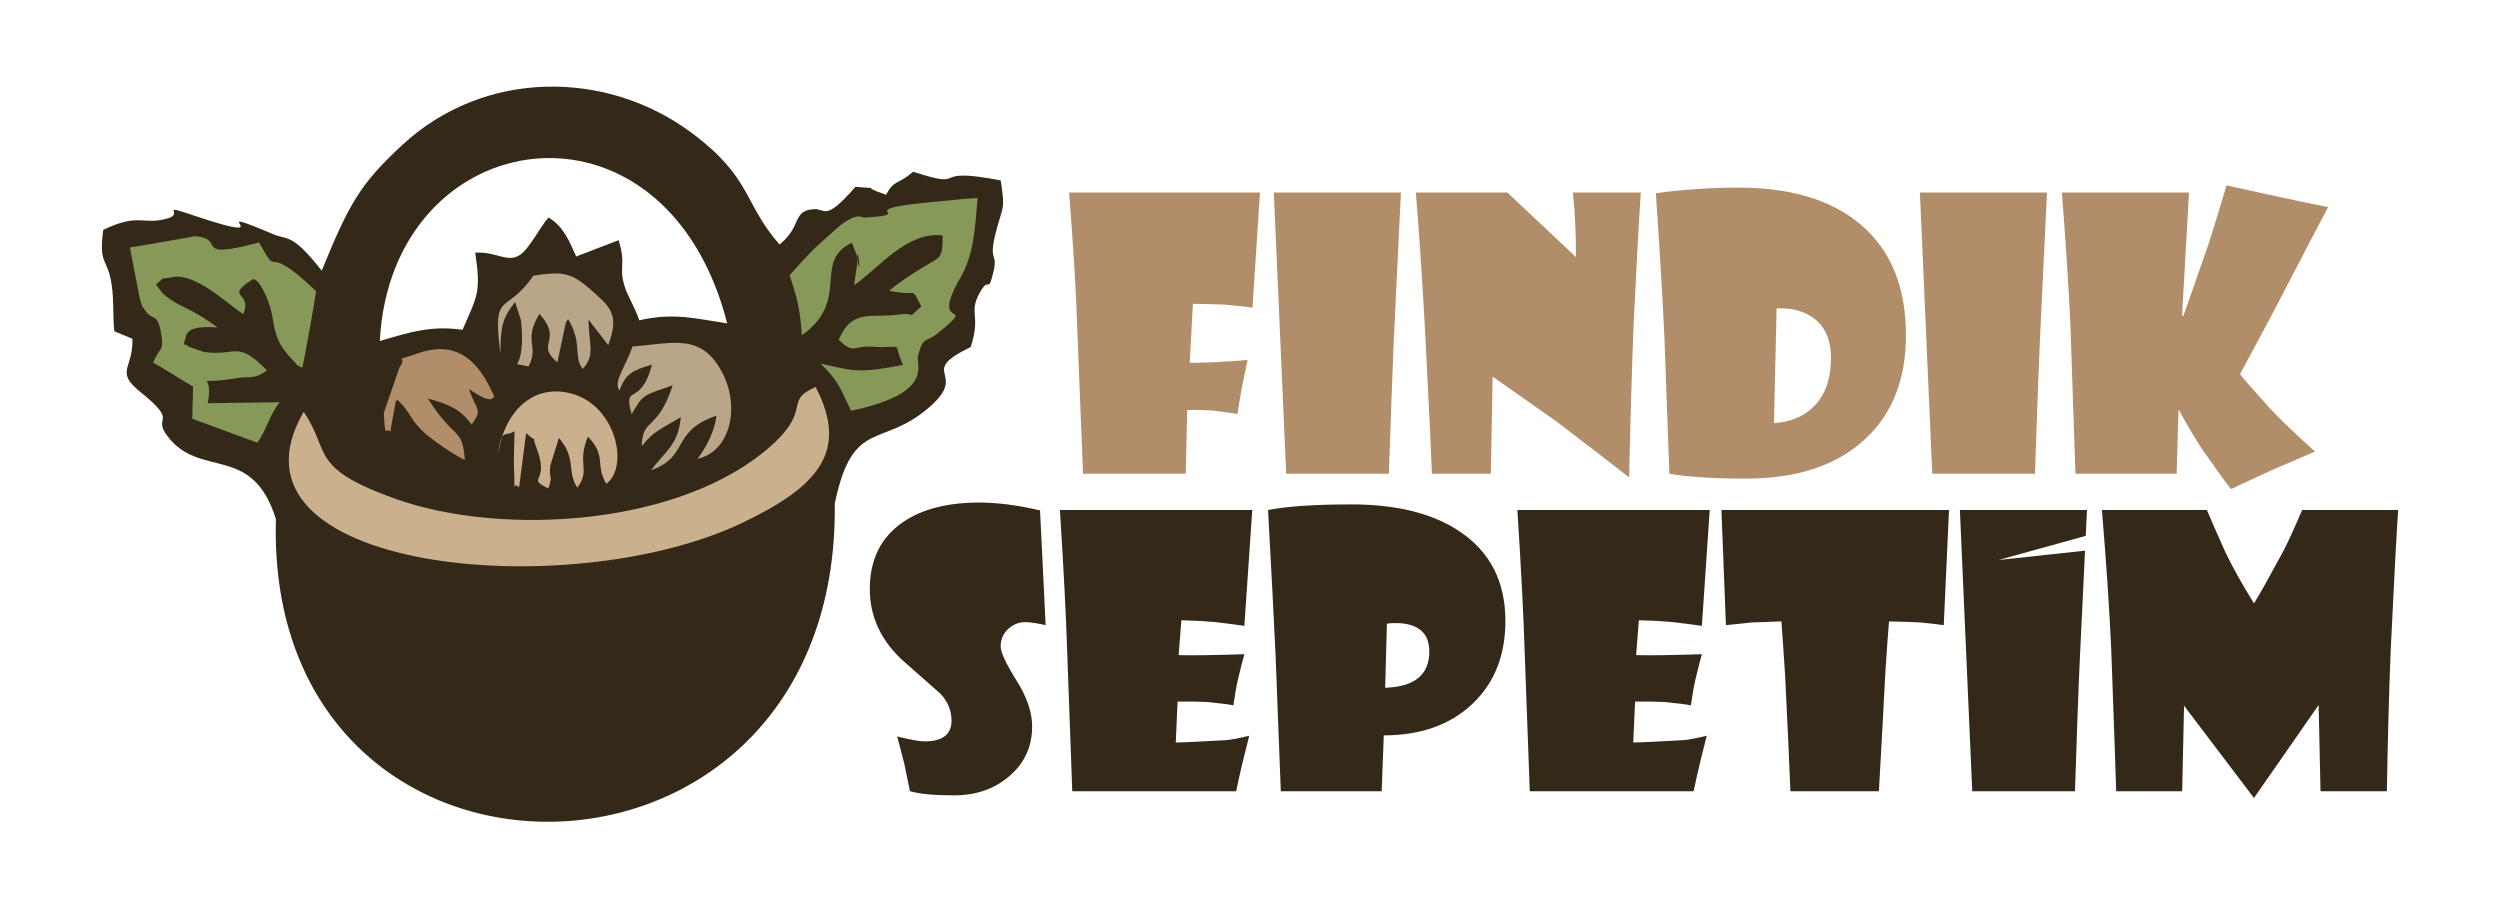 <?xml version="1.0" encoding="UTF-8"?>
<!DOCTYPE svg PUBLIC "-//W3C//DTD SVG 1.1//EN" "http://www.w3.org/Graphics/SVG/1.1/DTD/svg11.dtd">
<!-- Creator: CorelDRAW 2018 (64-Bit Evaluation Version) -->
<svg xmlns="http://www.w3.org/2000/svg" xml:space="preserve" width="1299px" height="472px" version="1.1" style="shape-rendering:geometricPrecision; text-rendering:geometricPrecision; image-rendering:optimizeQuality; fill-rule:evenodd; clip-rule:evenodd"
viewBox="0 0 1299 472.36"
 xmlns:xlink="http://www.w3.org/1999/xlink">
 <defs>
  <style type="text/css">
   <![CDATA[
    .fil0 {fill:#342918}
    .fil2 {fill:#879958}
    .fil4 {fill:#B18E69}
    .fil3 {fill:#B9A688}
    .fil1 {fill:#CAB08D}
    .fil5 {fill:#342918;fill-rule:nonzero}
    .fil6 {fill:#B18E69;fill-rule:nonzero}
   ]]>
  </style>
 </defs>
 <g id="Layer_x0020_1">
  <g id="_2604613110912">
   <path class="fil0" d="M504.27 180.45c-28.37,13.73 -0.94,12.96 -20.93,30.77 -25.21,22.45 -40.3,5.3 -49.76,50.61 2.78,217.95 -296.71,220.61 -290.6,8.04 -12.52,-39.77 -39.51,-20.45 -56.52,-43.25 -8.03,-10.77 6.6,-6.19 -13.99,-22.82 -13.47,-10.88 -3.56,-11.93 -4.13,-27.63l-9.35 -3.9c-0.88,-5.79 -0.15,-15.12 -1.35,-23.68 -2.11,-15.09 -6.96,-10.11 -4.46,-29.05 18.95,-9.16 20.54,-2.09 33.88,-6.09 8.35,-2.5 -5.77,-7.76 14.11,-1.09 48.58,16.3 -0.26,-7.8 40.47,9.46 7.12,3.02 9.65,-0.91 25.15,18.94 14.44,-35.41 20.29,-45.26 41.59,-65.09 42.86,-39.91 106.42,-39.3 150.2,-6.99 32.08,23.67 27.09,36.46 46.27,58.48 11.82,-9.5 6.31,-17.43 17.75,-18.4 6.4,-0.54 5.45,6.99 21.73,-11.6 15.62,1.37 0.61,-0.98 15.93,4.11 4.29,-8.03 5.75,-4.84 14.08,-11.96 30.65,9.94 6.15,-3.1 45.52,4.52 2.43,15.7 1.21,12.6 -2.38,26.44 -4.3,16.54 1.05,10.68 -1.35,20.87 -3.01,12.82 -2,1.62 -7.16,11.07 -6.13,11.21 0.86,10.95 -4.7,28.24zm-126.62 -12.28c-16.55,-2.55 -28.04,-5.7 -45.7,-1.61 -1.81,-5.48 -6.25,-13.33 -7.37,-16.76 -3.83,-11.77 0.84,-11.27 -3.41,-24.9l-22.05 8.48c-3.68,-8.29 -6.69,-15.7 -14.37,-20.28 -4.28,4.57 -9.7,15.94 -14.82,19.41 -6.56,4.45 -12.06,-1.81 -23.32,-1.13 3.16,20.88 0.99,22.54 -6.59,40.13 -16.17,-2.37 -27.36,1.18 -43.02,5.82 5.98,-113.95 148.28,-135.71 180.65,-9.16z"/>
   <path class="fil1" d="M423.63 201.23c17.65,33.84 0.79,52.13 -38.32,70.73 -90.43,43.03 -275.73,24.69 -227.88,-57.83 14.3,21.14 2.48,29.2 48.03,45.37 55.43,19.67 148.78,14.01 195.37,-28.02 21.08,-19.01 5.98,-22.98 22.8,-30.25z"/>
   <path class="fil2" d="M507.84 102.95c-1.28,16.19 -2.1,29.58 -8.76,41.12 -17.14,29.74 10.22,10.94 -11.58,28.94 -6.55,5.4 -7.84,1.35 -10.6,11.85 -1.32,4.99 8.92,19.49 -34.86,28.74 -6.33,-13.32 -6.42,-14.94 -15.76,-24.56 18.58,4.52 21.71,4.71 42.8,0.7 -6.17,-13.2 2.32,-8.28 -16.64,-9.47 -9.63,-0.62 -8.5,4.25 -16.84,-3.59 7.12,-16.58 17.27,-11.09 31.41,-13.11 10.16,-1.46 2.93,3.41 11.59,-4.26 -6.15,-11.34 -0.69,-4.56 -16.76,-8.17 5.63,-4.49 10.14,-7.59 16.47,-11.46 10.78,-6.6 11.2,-4.57 11.42,-17.26 -18.65,-2.29 -33.13,16.99 -46.11,25.88 0.06,-0.42 1.61,-11.02 1.61,-11.09 -0.13,-16.85 2.88,14.41 -0.39,-4.9l-2.34 -6.07c-20.73,9.66 -0.36,29.91 -26.01,48.05 -0.92,-13.81 -2.78,-20.24 -6.39,-31.19 4.17,-4.31 9.12,-10.68 16.31,-17.03 2.57,-2.27 10.14,-9 10.2,-9.04 9.38,-6.9 10.81,-3.79 12.49,-3.89 29.67,-1.82 -10.66,-3.99 37.42,-8.31 7.35,-0.67 13.67,-1.47 21.32,-1.88z"/>
   <path class="fil2" d="M134.22 126.07c11.5,20.95 0.83,-2.29 29.61,25.3 -0.17,2.83 -6.35,37.31 -7.16,39.89 -5.22,-3.03 -0.21,0.87 -4.99,-4.05 -12.52,-12.89 -7.75,-19.1 -13.64,-32.85 -4.59,-10.69 -7.15,-9.06 -7.21,-9.08 -15.26,9.81 0.31,6.16 -4.9,18.06 -8.56,-5.68 -24.87,-21.59 -36.81,-19.25 -8.15,1.59 -2.87,-0.68 -8.53,3.88l3.41 4.43c8.41,7.69 13.38,6.48 28.59,17.89 -17.79,-1.22 -15.82,3.65 -17.49,8.68 0.75,0.54 1.9,0.18 2.42,1.31l7.89 2.7c17.18,2.66 16.77,-6.71 32.9,9.57 -6.5,5.05 -9.48,2.97 -15.28,4 -25.52,4.51 -11.62,-4.59 -15.54,13.12l37.44 -0.51c-5.69,7.36 -7.01,14.87 -11.61,21.04l-33.83 -12.44 0.41 -16.73c-7.42,-4.27 -15.83,-9.9 -20.83,-12.49 3.64,-8.41 5.77,-5.65 4.28,-14.84 -1.92,-11.92 -4.67,-6.29 -8.57,-12.59 -1.75,-2.82 -0.74,0.71 -2.74,-6.63l-4.97 -25.78c7.22,-1.11 33.95,-5.87 33.95,-5.87 16.86,1.33 -2.46,12.77 33.2,3.24z"/>
   <path class="fil3" d="M362.16 238.56c2.26,-2.81 8.58,-11.81 9.91,-22.42 -24,8.21 -13.83,21.22 -33.99,28.36 7.52,-10.13 14.08,-12.98 15.45,-27.6 -10.06,6.08 -14.25,7.31 -20.33,15.13 0.36,-15.33 8.11,-7.21 16.11,-31.66 -15.04,5.26 -15.39,4.31 -21.34,15.05 -4.71,-16.83 4.63,-3.01 10.59,-25.85 -10.3,3.08 -13.71,4.79 -16.98,13.56 -3.2,-4.97 3.09,-12.02 6.84,-22.95 20.85,-1.56 36.21,-7.53 47.13,14.52 8.82,17.81 3.37,40.32 -13.39,43.86z"/>
   <path class="fil1" d="M314.77 251.57c-6.04,-10.27 0.36,-14.29 -9.55,-24.49 -5.93,14.18 1.58,17.05 -5.5,26.52 -5.6,-8.47 -0.3,-15 -9.57,-25.89l-4.44 14.18c-1.11,8.34 1.73,3.8 -1.06,12.1 -12.04,-5.88 1.03,-2.54 -6.11,-20.9 -4.03,-10.36 3.07,-0.17 -5.46,-7.87l-3.65 28.25c-3.72,-4.23 -1.81,7.08 -2.67,-10.22 -0.25,-5.08 0.32,-13.42 0.26,-19.05 -4.55,3.29 -7.05,-2.14 -8.49,12.12 3.09,-22.56 18.48,-37.09 38.27,-31.63 23.22,6.39 29.88,38.17 17.97,46.88z"/>
   <path class="fil4" d="M256.57 206.35c-1.22,0.41 -1.12,4.31 -13.19,-4.07 3.64,11.42 7.47,9.83 1.38,18.56 -5.72,-8.21 -12.62,-10.86 -22.82,-13.62 14.93,23.16 17.65,14.03 19.33,32.03 -6.98,-3.47 -15.91,-9.79 -20.24,-13.52 -8.72,-7.53 -7.4,-10.91 -15.03,-17.95 -0.44,0.7 -0.88,1.12 -0.96,2.32l-2.31 12.73c-0.02,0.29 0.05,1.18 -0.14,1.72 -2.21,-3.23 -2.85,5.31 -3.47,-9.93l8.05 -23.4c5.25,-7.6 -5.57,-2.14 9.71,-7.5 23.41,-8.21 33.53,8.61 39.69,22.63z"/>
   <path class="fil3" d="M315.76 179.42l-10.24 -13.24c0.16,13.09 3.61,18.38 -2.94,25.66 -5.13,-6.09 -0.02,-13.42 -7.65,-25.86 -0.56,0.94 -1.28,1.22 -1.45,2.95l-4.13 19.44c-11.87,-9.52 3.28,-11.29 -9.34,-25.15 -8.8,14.71 0.16,16.09 -5.7,27.37 -12.23,-3.25 -0.77,4.92 -3.9,-24.08l-3.07 -9.47c-6.3,8.16 -7.62,12.11 -7.61,27.06 -4.38,-34.21 2.66,-19.63 17.08,-40.74 14.54,-2.21 19.55,-2.09 30.28,7.65 8.69,7.89 15.13,11.81 8.67,28.41z"/>
   <path class="fil5" d="M543.24 325.07c-4.71,-1.05 -8.28,-1.56 -10.69,-1.56 -2.99,0 -5.72,1 -8.22,3.05 -2.99,2.47 -4.48,5.65 -4.48,9.59 0,3.05 2.72,8.9 8.18,17.61 5.46,8.67 8.19,16.67 8.19,23.95 0,10.59 -4.03,19.3 -12.09,26.06 -7.66,6.53 -17.15,9.81 -28.43,9.81 -10.43,0 -18.1,-0.71 -23.04,-2.18 -0.55,-2.92 -1.56,-7.66 -2.92,-14.26 -0.91,-3.54 -2.11,-8.29 -3.71,-14.17 6.99,1.69 11.67,2.54 14.11,2.54 9.45,0 14.16,-3.58 14.16,-10.76 0,-5.2 -1.91,-9.88 -5.71,-13.97 -6.24,-5.46 -12.45,-10.95 -18.69,-16.48 -12.05,-10.66 -18.1,-23.33 -18.1,-37.98 0,-15.28 5.72,-26.88 17.13,-34.74 9.97,-6.86 23.23,-10.27 39.8,-10.27 9.39,0 19.92,1.37 31.59,4.09l2.92 59.67zm107.43 -59.86l-4.1 60.25c-2.33,-0.39 -7.44,-1.05 -15.23,-1.99 -5.33,-0.48 -11.18,-0.81 -17.52,-0.94l-1.43 18.13c6.99,0.2 18.39,0.03 34.18,-0.48 -0.68,2.37 -1.81,6.75 -3.34,13.16 -0.88,3.89 -1.66,8.35 -2.37,13.45 -1.82,-0.46 -6.44,-1.04 -13.78,-1.76 -3.45,-0.19 -8.52,-0.26 -15.24,-0.19l-0.94 21.25c4.77,-0.06 13.51,-0.49 26.28,-1.23 2.44,-0.2 6.4,-0.95 11.93,-2.28 -0.52,1.98 -1.69,6.69 -3.54,14.2 -0.91,3.87 -2.02,8.74 -3.28,14.66l-85.21 0 -2.72 -74.64c-0.53,-17.06 -1.76,-40.95 -3.71,-71.59l100.02 0zm131.64 57.71c0,18 -5.79,32.43 -17.33,43.25 -11.53,10.82 -26.84,16.22 -45.91,16.22l-1.1 29.05 -52.45 0 -2.73 -70.94c-0.85,-18.26 -2.15,-43.38 -3.9,-75.29 9.91,-1.95 24.4,-2.92 43.51,-2.92 23.3,0 41.98,4.64 55.99,13.97 15.95,10.62 23.92,26.16 23.92,46.66zm-39.58 15.92c0,-9.88 -5.92,-14.85 -17.71,-14.85 -1.43,0 -2.86,0.1 -4.33,0.3l-0.9 33.34c15.3,-0.52 22.94,-6.76 22.94,-18.79zm145.83 -73.63l-4.09 60.25c-2.34,-0.39 -7.44,-1.05 -15.24,-1.99 -5.33,-0.48 -11.18,-0.81 -17.52,-0.94l-1.43 18.13c6.99,0.2 18.4,0.03 34.19,-0.48 -0.68,2.37 -1.82,6.75 -3.35,13.16 -0.88,3.89 -1.66,8.35 -2.37,13.45 -1.82,-0.46 -6.43,-1.04 -13.78,-1.76 -3.44,-0.19 -8.51,-0.26 -15.24,-0.19l-0.94 21.25c4.78,-0.06 13.52,-0.49 26.29,-1.23 2.43,-0.2 6.4,-0.95 11.92,-2.28 -0.52,1.98 -1.69,6.69 -3.54,14.2 -0.91,3.87 -2.01,8.74 -3.28,14.66l-85.2 0 -2.73 -74.64c-0.52,-17.06 -1.76,-40.95 -3.71,-71.59l100.02 0zm124.42 0l-2.73 59.86c-2.5,-0.36 -6.49,-0.85 -11.99,-1.4 -3.38,-0.2 -8.87,-0.36 -16.47,-0.55 -0.36,3.73 -1.01,12.77 -1.95,27.13 -0.68,13.87 -1.79,34.28 -3.31,61.19l-46.02 0c-0.49,-12.81 -1.39,-32.95 -2.76,-60.44 -0.62,-9.52 -1.23,-18.82 -1.92,-27.88l-15.14 0.55 -13.71 1.4 -2.34 -59.86 118.34 0zm71.75 0l-0.64 13.44 -45.31 12.54 44.94 -4.84 -2.72 56.65c-0.81,16.73 -1.53,39.55 -2.51,68.44l-53.42 0 -6.43 -146.23 66.09 0zm161.79 0c-0.87,13.32 -2.17,37.63 -3.86,72.92 -0.88,21.7 -1.53,46.14 -1.99,73.31l-34.5 0 -0.98 -44.85 -33.63 48.36 -36.36 -47.97 -0.98 44.46 -34.31 0c-0.46,-14.53 -1.3,-39.09 -2.57,-73.7 -0.88,-19.92 -2.5,-44.1 -4.84,-72.53l54.59 0c1.92,4.65 5.2,12.12 9.85,22.45 3.57,7.38 8.44,16.09 14.62,26.1 2.73,-4.32 7.73,-13.23 15.04,-26.75 2.6,-5 5.95,-12.28 10.01,-21.8l49.91 0z"/>
   <path class="fil6" d="M654.69 100.11l-3.89 59.85c-2.35,-0.36 -7.32,-0.91 -14.89,-1.59 -4.55,-0.16 -9.91,-0.29 -16.11,-0.36l-1.63 30.61c6.5,0.13 16.54,-0.35 30.09,-1.43 -0.65,2.86 -1.62,7.57 -2.96,14.11 -0.71,3.86 -1.46,8.51 -2.3,13.97 -1.76,-0.36 -5.82,-0.94 -12.19,-1.69 -4.71,-0.39 -9.36,-0.52 -13.97,-0.39l-0.75 33.14 -53.42 0 -2.96 -74.64c-0.48,-17.12 -1.91,-41 -4.25,-71.58l99.23 0zm73.28 0l-3.74 77.79c-0.71,16.74 -1.52,39.55 -2.5,68.43l-53.42 0 -6.43 -146.22 66.09 0zm124.75 0c-0.88,12.83 -2.11,35.19 -3.67,67.13 -0.95,23.5 -1.76,50.5 -2.38,81.04 -8.32,-6.56 -20.99,-16.31 -38.02,-29.27 -7.37,-5.14 -18.35,-12.87 -32.98,-23.17l-0.94 50.49 -30.61 0c-0.52,-12.9 -1.69,-37.2 -3.51,-72.91 -1.59,-28.96 -3.22,-53.39 -4.87,-73.31l47.57 0 35.68 33.53c0,-7.7 -0.13,-13.71 -0.39,-18.1 -0.2,-3.86 -0.55,-9.03 -1.14,-15.43l35.26 0zm137.87 74.25c0,22.91 -7.11,40.91 -21.32,54.04 -14.68,13.65 -35.35,20.47 -61.99,20.47 -17.13,0 -30.39,-0.85 -39.71,-2.54l-2.57 -70.74c-0.81,-18.13 -2.31,-43.18 -4.45,-75.09 13.78,-1.95 28.14,-2.93 43.12,-2.93 26.71,0 47.64,6.21 62.75,18.66 16.11,13.32 24.17,32.68 24.17,58.13zm-38.99 11.7c0,-9.33 -3.02,-16.22 -9.03,-20.67 -5.04,-3.67 -11.44,-5.36 -19.24,-5.04l-1.37 59.66c8.13,-0.52 14.79,-3.15 19.92,-7.89 6.47,-5.92 9.72,-14.59 9.72,-26.06zm112.33 -85.95l-3.73 77.79c-0.72,16.74 -1.53,39.55 -2.51,68.43l-53.42 0 -6.43 -146.22 66.09 0zm146.2 7.6c-3.48,6.47 -10.63,20.12 -21.45,40.95 -5.88,11.47 -14.01,26.74 -24.37,45.88 0.91,1.39 6.04,7.31 15.47,17.71 5.52,5.91 13.35,13.45 23.52,22.58 -4.25,1.85 -11.21,4.81 -20.89,8.94 -5.4,2.4 -13,5.94 -22.78,10.56 -2.41,-2.93 -7.34,-9.75 -14.85,-20.47 -4.19,-6.41 -8.22,-13.23 -12.12,-20.44l-0.36 0 -0.94 32.91 -52.64 0 -2.57 -76.07c-0.68,-16.63 -2.18,-40 -4.45,-70.15l66.09 0 -3.64 64.17 0.69 0c2.69,-7.5 7.02,-19.85 12.99,-37.04 2.44,-7.47 5.59,-17.77 9.46,-30.84l26.84 5.88c8.74,1.92 17.38,3.71 26,5.43z"/>
  </g>
 </g>
</svg>
